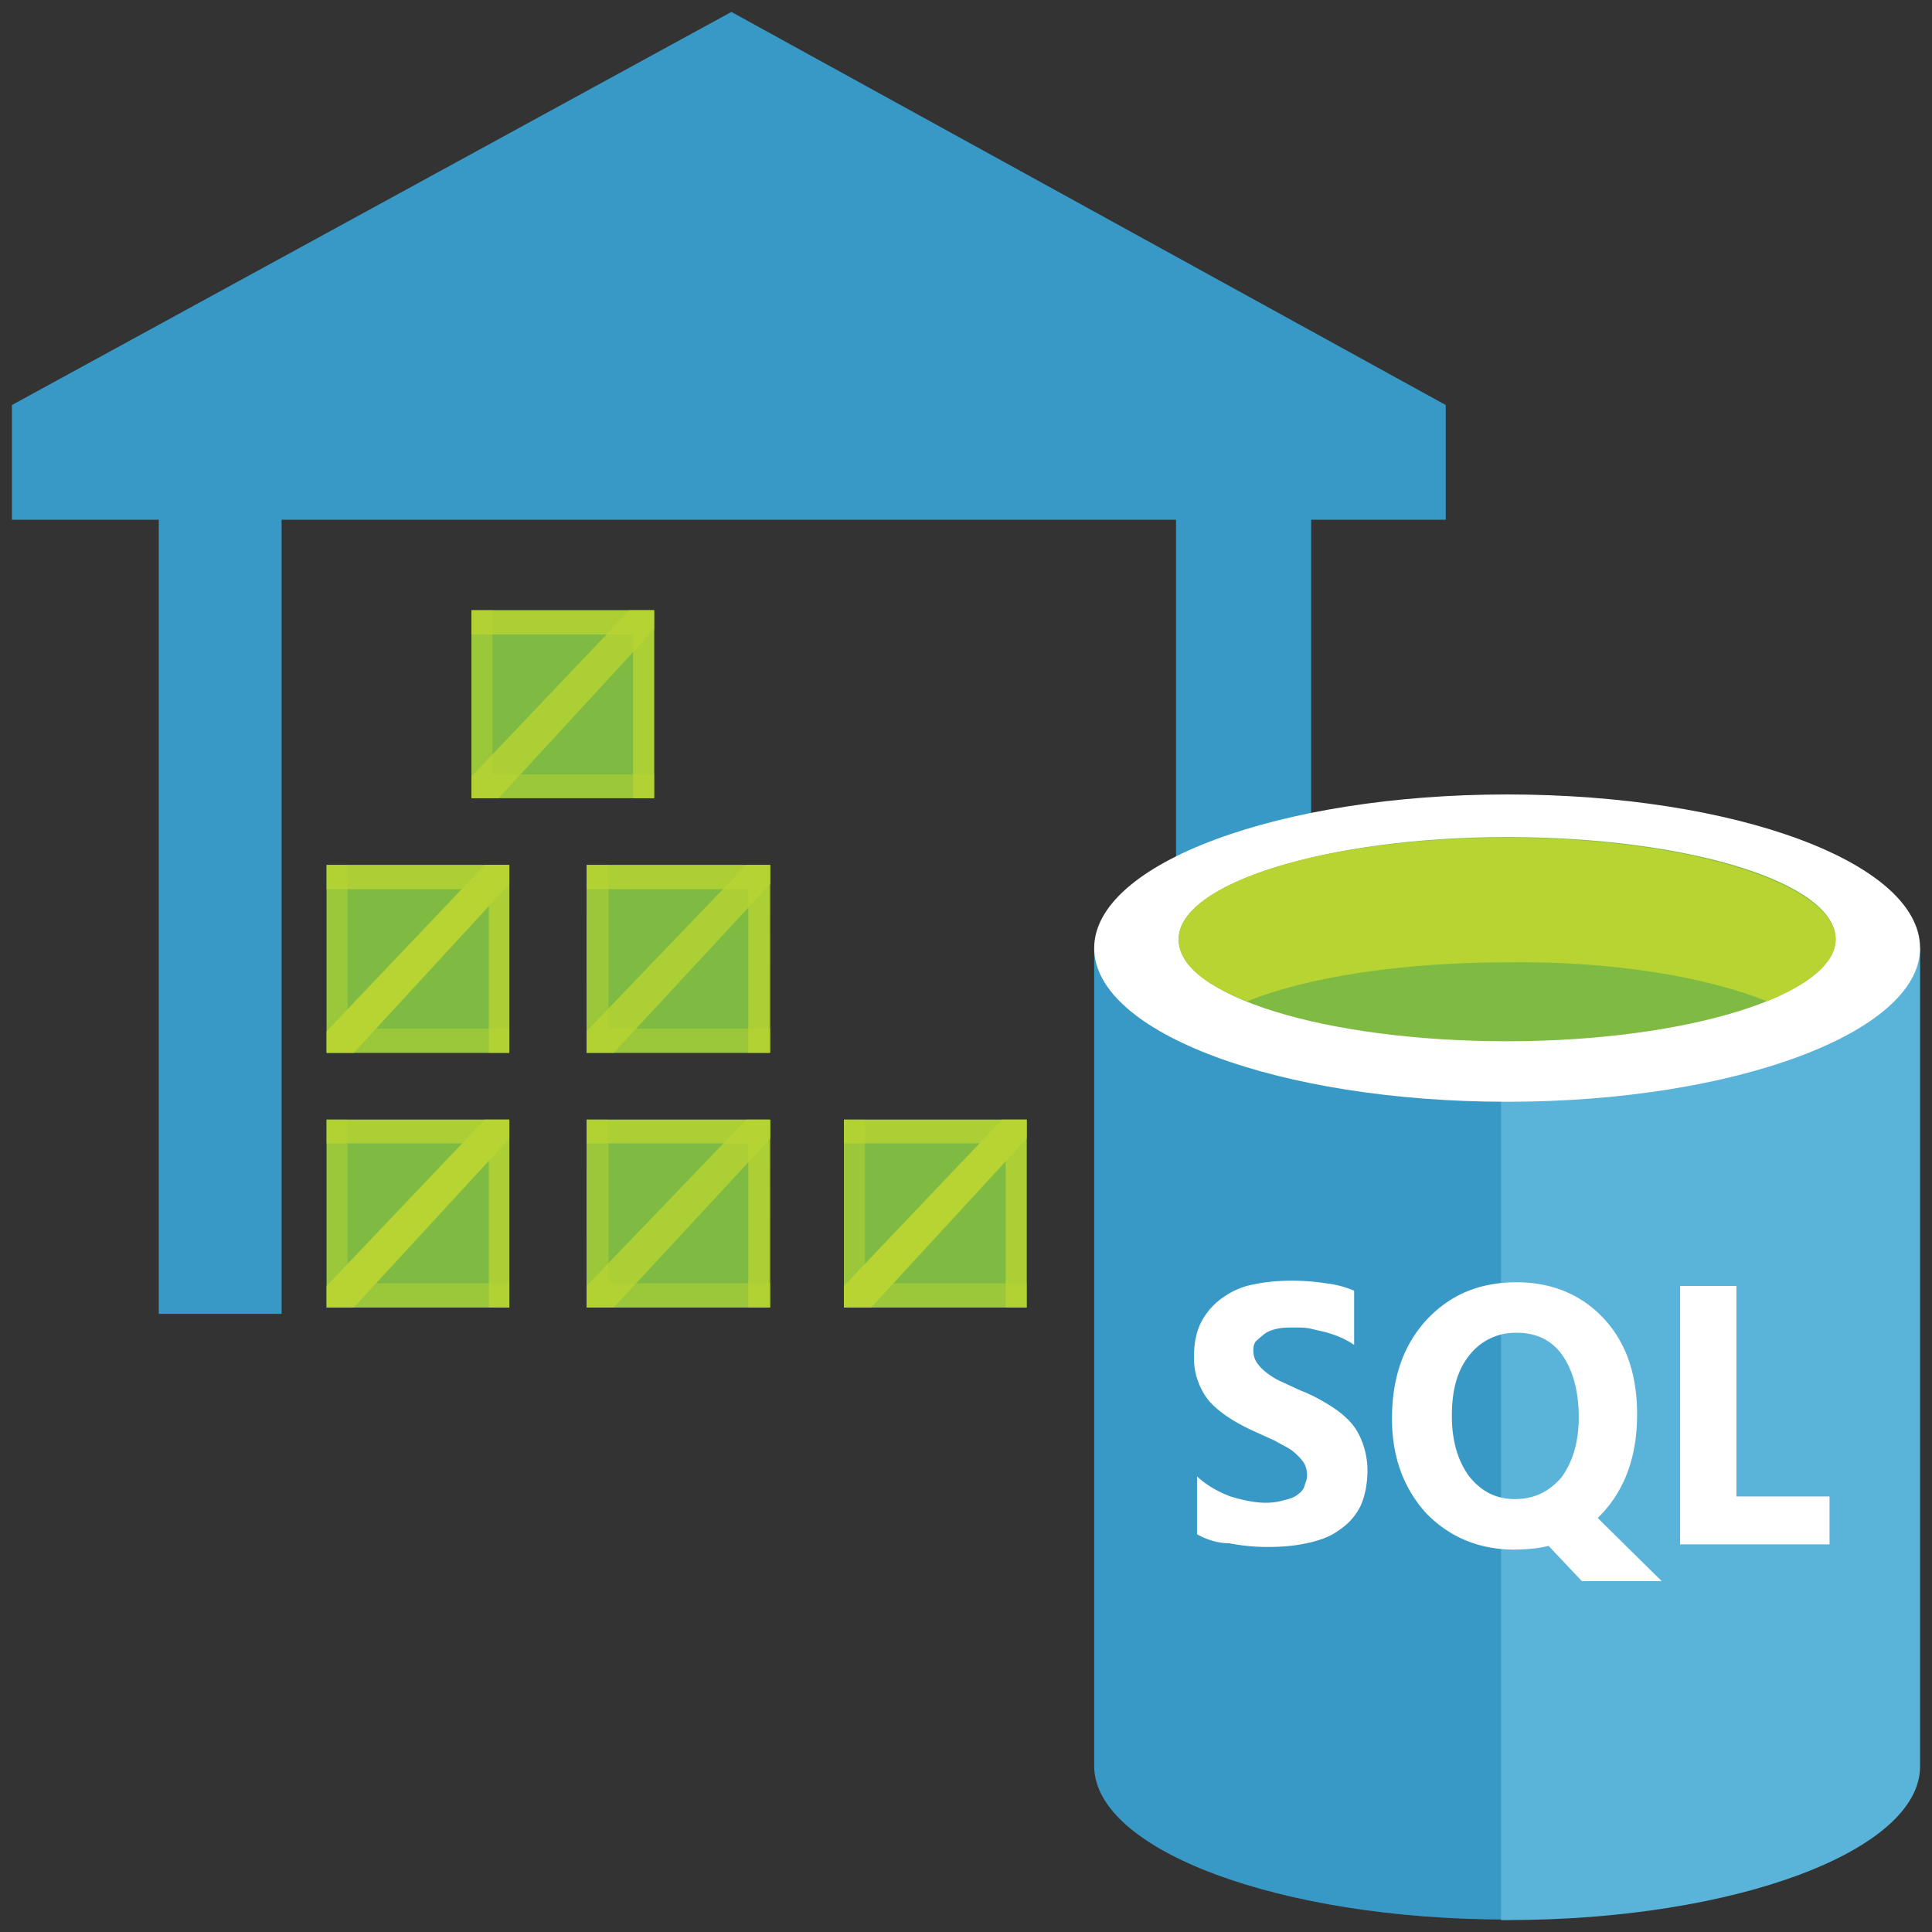 <svg xmlns="http://www.w3.org/2000/svg" xmlns:xlink="http://www.w3.org/1999/xlink" viewBox="0 0 81 81" fill="#fff" fill-rule="evenodd" stroke="#000" stroke-linecap="round" stroke-linejoin="round"><rect x="0" y="0" width="81" height="81" fill="#333333" stroke="none"/><style><![CDATA[.B{stroke:none}.C{opacity:.8}.D{opacity:.5}]]></style><use xlink:href="#A" x=".5" y=".5"/><symbol id="A" overflow="visible"><g fill="#7fbb42" class="B"><path d="M19.265 25.086h7.659v7.877h-7.659zm-6.071 21.356h7.659v7.876h-7.659zm10.898 0h7.659v7.876h-7.659zm10.791 0h7.659v7.876h-7.659z"/><path d="M13.194 35.764h7.659v7.876h-7.659zm10.898 0h7.659v7.876h-7.659z"/></g><path d="M30.164 0L0 16.481v4.81h6.157v33.293h5.149V21.291h37.501v31.175h5.664V21.291h5.642v-4.81z" fill="#3999c6" class="B"/><g fill="#b8d433"><path d="M26.924 32.963h-.88v-6.862h-6.779v-1.015h7.659z" class="B C"/><path d="M19.265 25.086h.88v6.884h6.779v.993h-7.659z" class="B D"/><path d="M20.853 43.64h-.858v-6.861h-6.801v-1.015h7.659z" class="B C"/><path d="M13.194 35.764h.88v6.862h6.779v1.015h-7.659z" class="B D"/><path d="M31.794 43.64h-.922v-6.861h-6.779v-1.015h7.702z" class="B C"/><path d="M24.092 35.764h.922v6.862h6.779v1.015h-7.702z" class="B D"/><path d="M20.853 54.318h-.858v-6.884h-6.801v-.993h7.659z" class="B C"/><path d="M13.194 46.442h.88v6.862h6.779v1.015h-7.659z" class="B D"/><path d="M31.794 54.318h-.922v-6.884h-6.779v-.993h7.702z" class="B C"/><path d="M24.092 46.442h.922v6.862h6.779v1.015h-7.702z" class="B D"/><path d="M42.542 54.318h-.88v-6.884h-6.779v-.993h7.659z" class="B C"/><path d="M34.883 46.442h.88v6.862h6.779v1.015h-7.659z" class="B D"/><path d="M20.402 32.963h-1.137v-.905l6.629-6.972h1.03v.794zm4.827 10.677h-1.137v-.904l6.694-6.972h1.008v.794z" class="B C"/><use xlink:href="#C" class="B C"/><use xlink:href="#C" y="10.678" class="B C"/><path d="M25.229 54.318h-1.137v-.904l6.694-6.972h1.008v.794z" class="B C"/><use xlink:href="#C" x="21.689" y="10.678" class="B C"/></g><path d="M45.374 39.25v34.286c0 3.53 7.766 6.442 17.313 6.442V39.25H45.374z" fill="#3999c6" class="B"/><path d="M62.43 80h.257C72.256 80 80 77.088 80 73.558V39.25H62.43V80z" fill="#5ab4d9" class="B"/><path d="M80 39.25c0 3.53-7.766 6.442-17.313 6.442s-17.313-2.89-17.313-6.442 7.766-6.442 17.313-6.442S80 35.654 80 39.25" class="B"/><path d="M76.46 38.875c0 2.317-6.157 4.28-13.773 4.28s-13.773-1.897-13.773-4.28c0-2.317 6.157-4.28 13.773-4.28s13.773 1.919 13.773 4.28" fill="#7fbb42" class="B"/><path d="M73.586 41.479c1.802-.75 2.875-1.633 2.875-2.581 0-2.317-6.157-4.28-13.773-4.28s-13.773 1.897-13.773 4.28c0 1.015 1.073 1.897 2.875 2.581 2.51-1.015 6.479-1.633 10.899-1.633 4.419-.066 8.367.618 10.898 1.633" fill="#b8d433" class="B"/><path d="M49.687 63.828v-2.427c.408.375.88.64 1.395.838.515.154 1.03.265 1.48.265.3 0 .558-.044.772-.11.215-.044.408-.11.558-.221s.258-.221.3-.375.107-.265.107-.419c0-.221-.043-.419-.15-.574s-.258-.309-.472-.485c-.215-.154-.472-.265-.73-.419l-.922-.419c-.815-.375-1.437-.794-1.845-1.258a2.87 2.87 0 0 1-.622-1.853c0-.574.107-1.059.3-1.434a2.84 2.84 0 0 1 .88-1.015c.365-.265.815-.485 1.33-.574.515-.11 1.03-.154 1.588-.154s1.03.044 1.437.11c.408.044.815.154 1.18.309v2.272a3.38 3.38 0 0 0-.558-.309c-.193-.088-.407-.155-.622-.221l-.665-.154c-.215-.044-.408-.044-.622-.044-.258 0-.515 0-.729.044s-.408.11-.558.221-.258.221-.365.309c-.107.154-.107.265-.107.419a.91.91 0 0 0 .15.485 1.85 1.85 0 0 0 .408.419c.15.11.365.265.622.375l.815.375c.408.154.815.375 1.137.574.365.221.622.419.88.684s.408.53.558.905a3.43 3.43 0 0 1 .215 1.169c0 .574-.107 1.103-.3 1.522-.215.419-.515.75-.922 1.015-.365.265-.815.419-1.33.529s-1.03.154-1.587.154a8.11 8.11 0 0 1-1.652-.154c-.536 0-.987-.177-1.352-.375zm13.3.64c-1.48 0-2.725-.529-3.69-1.522-.922-1.015-1.437-2.317-1.437-3.971 0-1.699.472-3.067 1.437-4.126.987-1.059 2.21-1.589 3.797-1.589 1.48 0 2.725.529 3.647 1.522s1.395 2.317 1.395 4.015-.472 3.067-1.437 4.126l-.107.11-.107.11 2.682 2.647H65.82l-1.394-1.478c-.343.088-.858.154-1.437.154zm.107-9.09a2.43 2.43 0 0 0-1.995.949c-.515.64-.729 1.478-.729 2.537s.257 1.897.729 2.537c.515.64 1.137.949 1.909.949.815 0 1.437-.309 1.952-.905.472-.64.73-1.478.73-2.537 0-1.103-.258-2.008-.73-2.648-.429-.574-1.051-.883-1.867-.883zm13.109 8.869h-6.264V53.414h2.36v8.825h3.905v2.008h0z" class="B"/></symbol><defs ><path id="C" d="M14.331 43.64h-1.137v-.904l6.629-6.972h1.03v.794z"/></defs></svg>